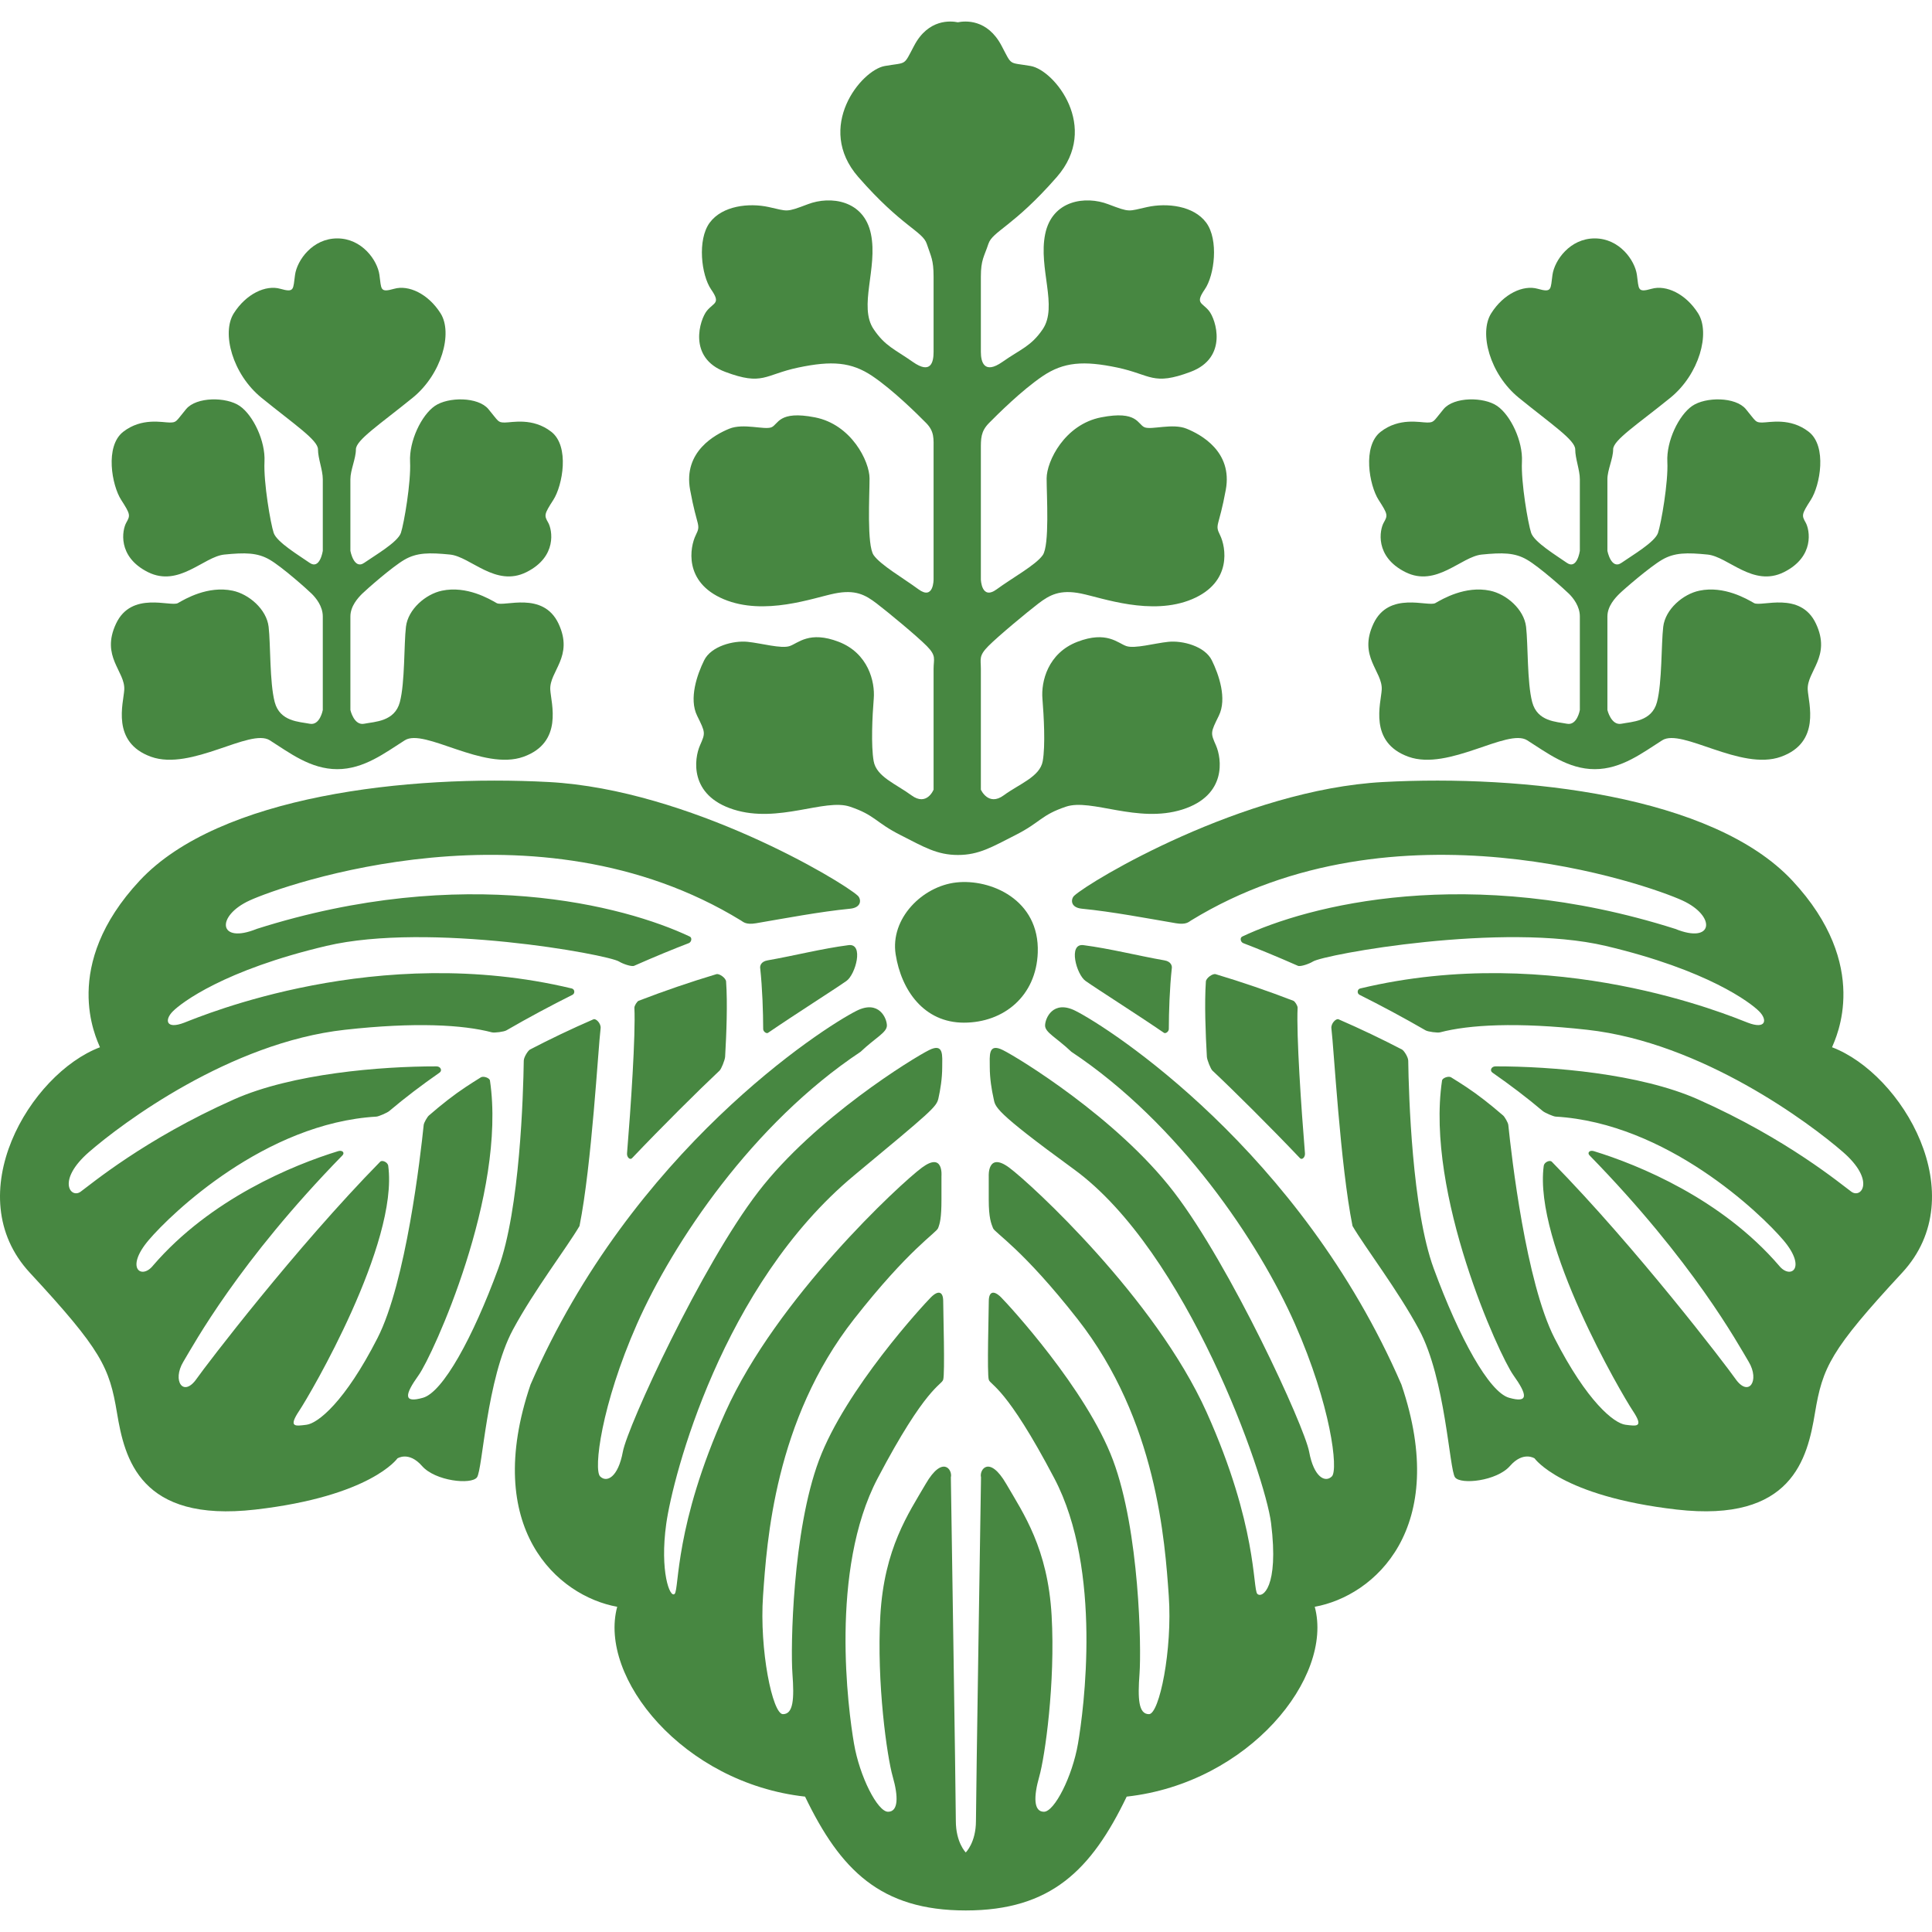 <!--?xml version="1.0" encoding="utf-8"?-->
<!-- Generator: Adobe Illustrator 18.1.1, SVG Export Plug-In . SVG Version: 6.00 Build 0)  -->

<svg version="1.1" id="_x32_" xmlns="http://www.w3.org/2000/svg" xmlns:xlink="http://www.w3.org/1999/xlink" x="0px" y="0px" viewBox="0 0 512 512" style="width: 256px; height: 256px; opacity: 1;" xml:space="preserve">
<style type="text/css">
	.st0{fill:#4B4B4B;}
</style>
<g>
	<path class="st0" d="M215.954,110.6c-9.668-1.886-9.66,1.872-11.521,2.639c-1.856,0.744-7.424-1.143-11.148,0.368
		c-3.716,1.51-12.256,6.036-10.4,16.192c1.86,10.17,2.976,9.042,1.488,12.05c-1.488,3.022-3.344,12.425,7.432,16.951
		c10.781,4.518,23.782-0.384,29.362-1.511c5.569-1.128,8.176,0.375,11.148,2.63c2.973,2.27,10.708,8.668,13.308,11.298
		c2.6,2.639,1.787,3.398,1.787,6.037c0,2.624,0,32.008,0,32.008s-1.787,4.518-5.875,1.503c-4.084-3.014-9.255-4.902-10.002-9.044
		c-0.74-4.141-0.353-12.042,0.02-16.56c0.376-4.526-1.48-12.058-9.281-15.072c-7.804-3.008-10.772,0.383-13,1.127
		c-2.228,0.76-7.432-0.744-11.149-1.127c-3.716-0.384-9.668,1.127-11.521,4.909c-1.856,3.758-4.084,10.163-1.856,14.68
		c2.228,4.518,2.228,4.518,0.74,7.901c-1.488,3.39-2.968,13.185,8.921,16.951c11.889,3.758,24.158-3.014,30.849-0.752
		c6.693,2.255,6.693,4.142,13.384,7.524c6.178,3.137,9.653,5.276,15.23,5.276c5.576,0,9.054-2.14,15.236-5.276
		c6.693-3.383,6.693-5.27,13.384-7.524c6.693-2.263,18.953,4.51,30.85,0.752c11.888-3.766,10.401-13.561,8.92-16.951
		c-1.488-3.383-1.488-3.383,0.74-7.901c2.228-4.518,0-10.922-1.848-14.68c-1.868-3.782-7.801-5.293-11.521-4.909
		c-3.716,0.383-8.913,1.886-11.141,1.127c-2.228-0.744-5.184-4.134-12.986-1.127c-7.812,3.014-9.633,10.546-9.25,15.072
		c0.365,4.518,0.821,12.418,0.076,16.56c-0.744,4.142-6.228,6.029-10.324,9.044c-4.084,3.014-6.068-1.503-6.068-1.503
		s0-29.384,0-32.008c0-2.639-0.621-3.398,1.983-6.037c2.608-2.63,10.313-9.028,13.289-11.298c2.968-2.255,5.679-3.758,11.264-2.63
		c5.568,1.127,18.626,6.029,29.415,1.511c10.773-4.526,8.943-13.93,7.451-16.951c-1.484-3.008-0.356-1.88,1.507-12.05
		c1.86-10.156-6.673-14.681-10.39-16.192c-3.716-1.511-9.28,0.376-11.132-0.368c-1.868-0.767-1.849-4.526-11.51-2.639
		c-9.668,1.872-14.45,11.659-14.45,16.185s0.821,17.702-1.036,20.341c-1.86,2.631-8.084,6.029-12.18,9.036
		c-4.085,3.014-4.212-2.638-4.212-2.638s0-31.264,0-34.262c0-3.014-0.065-4.894,2.171-7.164c2.228-2.255,8.636-8.652,14.217-12.426
		c5.568-3.758,10.888-4.134,19.808-2.255c8.917,1.888,9.347,4.894,19.379,1.128c10.033-3.758,6.72-13.93,4.86-16.192
		c-1.857-2.255-3.697-1.888-1.105-5.654c2.604-3.758,3.732-13.169,0.388-17.695c-3.34-4.51-10.394-5.27-15.598-4.142
		c-5.196,1.135-4.437,1.51-10.385-0.744c-5.941-2.27-14.819-1.135-16.687,7.9c-1.86,9.066,3.429,19.206-0.656,25.235
		c-3.068,4.526-5.856,5.269-10.684,8.659c-4.84,3.391-5.707,0-5.707-2.638c0-2.631,0-15.44,0-19.95c0-4.525,0.882-5.3,1.994-8.69
		c1.116-3.39,6.612-4.541,18.136-17.726c11.513-13.185-0.613-28.318-6.934-29.416c-5.998-1.035-4.828,0.085-7.712-5.368
		c-3.789-7.188-9.726-6.589-11.582-6.214c-1.853-0.376-7.812-0.974-11.594,6.214c-2.888,5.453-1.768,4.333-7.758,5.368
		c-6.32,1.097-18.546,16.231-7.034,29.416c11.521,13.185,17.039,14.336,18.155,17.726c1.112,3.39,1.799,4.165,1.799,8.69
		c0,4.51,0,17.319,0,19.95c0,2.638-0.671,6.029-5.504,2.638c-4.828-3.39-7.305-4.134-10.374-8.659
		c-4.084-6.029,1.14-16.169-0.721-25.235c-1.86-9.036-10.769-10.17-16.713-7.9c-5.948,2.255-5.2,1.879-10.405,0.744
		c-5.204-1.128-12.256-0.368-15.605,4.142c-3.344,4.526-2.228,13.937,0.364,17.695c2.612,3.766,0.756,3.399-1.112,5.654
		c-1.857,2.262-5.197,12.433,4.836,16.192c10.032,3.766,10.408,0.76,19.328-1.128c8.913-1.879,14.117-1.503,19.694,2.255
		c5.572,3.774,12.008,10.171,14.236,12.426c2.228,2.27,1.975,4.15,1.975,7.164c0,2.999,0,34.262,0,34.262s0.069,5.653-4.015,2.638
		c-4.084-3.007-10.002-6.404-11.862-9.036c-1.848-2.638-1.092-15.815-1.092-20.341S225.615,112.472,215.954,110.6z" style="fill: rgb(71, 135, 65);"></path>
	<path class="st0" d="M224.867,250.473c-7.072,0.92-14.178,2.754-21.453,4.035c-1.791,0.307-2.018,1.488-1.963,1.986
		c0.594,5.461,0.786,11.712,0.801,16.207c0,0.682,0.856,1.304,1.293,1.004c7.854-5.361,17.388-11.367,20.771-13.745
		C226.727,258.274,229.016,249.929,224.867,250.473z" style="fill: rgb(71, 135, 65);"></path>
	<path class="st0" d="M167.498,306.926c7.873-8.284,17.58-17.933,23.198-23.209c0.472-0.446,1.416-2.808,1.469-3.666
		c0.353-6.106,0.668-14.19,0.257-19.943c-0.065-0.943-1.806-2.171-2.581-1.941c-7.01,2.102-13.921,4.479-20.594,7.049
		c-0.414,0.153-1.154,1.326-1.128,1.856c0.352,7.233-0.959,26.539-1.948,38.581C166.09,306.696,166.964,307.494,167.498,306.926z" style="fill: rgb(71, 135, 65);"></path>
	<path class="st0" d="M159.168,272.518c0.157-1.273-1.236-2.684-1.891-2.393c-5.944,2.577-11.574,5.284-16.813,8.008
		c-0.552,0.299-1.642,2.01-1.66,2.961c-0.134,8.974-1.012,39.44-6.75,55.056c-6.784,18.454-14.692,32.775-19.954,34.271
		c-5.277,1.503-4.905-0.752-1.136-6.021c3.663-5.123,23.33-47.977,18.881-78.044c-0.108-0.705-1.733-1.265-2.409-0.851
		c-1.396,0.866-2.754,1.726-4.042,2.585c-3.03,1.994-6.312,4.564-9.742,7.54c-0.406,0.353-1.308,1.879-1.369,2.492
		c-0.848,8.261-4.683,41.703-12.242,56.483c-8.652,16.952-15.816,22.605-18.826,22.973c-3.011,0.375-4.898,0.752-1.884-3.766
		c2.819-4.218,26.336-44.288,23.551-64.874c-0.119-0.936-1.599-1.611-2.132-1.066c-22.367,22.788-46.076,53.852-48.656,57.533
		c-3.516,5.024-6.531,0.507-3.516-4.517c2.85-4.748,14.65-26.508,42.182-54.712c0.656-0.675-0.004-1.457-1.139-1.112
		c-11.889,3.651-33.837,12.626-49.078,30.335c-3.007,3.774-7.532,0.752-1.127-6.773c5.998-7.056,30.876-30.987,60.345-32.713
		c0.579-0.031,2.834-1.004,3.382-1.465c4.192-3.544,8.679-6.942,13.339-10.186c0.794-0.544,0.306-1.664-0.817-1.664
		c-14.788-0.016-38.259,1.902-53.653,8.751c-23.724,10.539-38.04,22.596-40.675,24.483c-2.634,1.872-6.397-3.014,2.263-10.546
		c8.659-7.532,37.285-29.001,67.789-32.384c18.638-2.078,31.363-1.326,38.96,0.675c0.702,0.185,3.222-0.153,3.85-0.522
		c5.91-3.42,11.82-6.573,17.507-9.419c0.733-0.368,0.618-1.488-0.168-1.68c-51.49-12.356-97.91,7.21-102.708,9.059
		c-4.897,1.886-5.277-0.76-3.014-3.014c2.255-2.263,13.557-10.93,40.675-17.327c27.107-6.397,74.554,2.255,77.569,4.142
		c0.92,0.583,3.298,1.434,3.992,1.127c5.511-2.431,10.439-4.456,14.47-5.998c0.748-0.292,0.939-1.435,0.28-1.749
		c-17.373-8.223-59.965-19.422-114.765-2.033c-10.166,4.142-10.926-3.39-1.886-7.532c8.905-4.088,76.003-27.92,130.209,5.308
		c0.633,0.383,1.308,1.181,3.996,0.729c7.578-1.289,17.02-3.084,24.917-3.851c3.183-0.306,2.956-2.6,2.056-3.443
		c-4.214-3.882-44.695-28.111-81.84-30.129c-37.159-2.002-87.372,3.521-108.456,26.109c-21.086,22.597-11.551,41.672-10.543,44.18
		c-18.574,7.034-37.653,39.172-18.574,59.758c19.076,20.58,21.082,25.098,23.092,37.155c2.005,12.042,6.025,29.116,36.652,25.603
		c30.631-3.521,37.66-13.561,37.66-13.561s3.01-2.009,6.528,2.018c3.508,4.003,13.055,5.016,14.554,3.006
		c1.507-2.01,2.508-26.11,9.541-39.164c5.665-10.508,14.236-21.66,17.634-27.444C156.817,308.774,158.528,277.61,159.168,272.518z" style="fill: rgb(71, 135, 65);"></path>
	<path class="st0" d="M82.056,191.796c-2.735-0.544-7.885-0.544-9.254-5.737c-1.366-5.186-1.074-15.31-1.615-19.951
		c-0.544-4.655-5.235-8.675-9.553-9.572c-6.566-1.373-12.575,2.194-14.488,3.29c-1.914,1.082-12.303-3.29-16.399,5.461
		c-4.104,8.744,2.462,12.579,2.186,17.496c-0.2,3.582-3.555,13.944,7.106,17.772c10.662,3.82,26.248-7.654,31.452-4.372
		c5.189,3.275,10.78,7.655,17.89,7.655c7.107,0,12.702-4.38,17.902-7.655c5.188-3.282,20.774,8.192,31.44,4.372
		c10.658-3.827,7.306-14.19,7.107-17.772c-0.273-4.917,6.29-8.752,2.194-17.496c-4.107-8.752-14.489-4.38-16.403-5.461
		c-1.917-1.096-7.92-4.663-14.485-3.29c-4.322,0.897-9.005,4.917-9.553,9.572c-0.548,4.64-0.246,14.765-1.615,19.951
		c-1.361,5.192-6.704,5.192-9.442,5.737c-2.735,0.56-3.666-3.636-3.666-3.636s0-22.052,0-24.79c0-2.738,2.013-4.924,3.106-6.013
		c1.1-1.089,7.934-7.118,11.21-9.02c3.283-1.917,6.616-1.917,12.08-1.373c5.473,0.552,12.058,8.752,20.261,4.656
		c8.207-4.104,6.846-11.214,5.752-13.132c-1.093-1.91-1.089-2.194,1.373-6.013c2.454-3.82,4.376-14.22-0.54-18.048
		c-4.917-3.828-10.386-2.454-12.299-2.454c-1.918,0-1.638-0.276-4.373-3.559c-2.726-3.282-10.653-3.282-14.209-0.821
		c-3.555,2.462-6.818,9.296-6.547,14.765c0.276,5.469-1.614,16.407-2.427,18.861c-0.821,2.469-6.984,6.021-9.722,7.938
		c-2.735,1.91-3.666-3.168-3.666-3.168s0-16.522,0-18.992c0-2.454,1.461-5.446,1.461-7.908c0-2.462,6.29-6.574,15.041-13.676
		c7.694-6.251,10.677-17.181,7.402-22.366c-3.29-5.208-8.494-7.609-12.318-6.512c-3.836,1.097-3.348,0.108-3.897-3.72
		c-0.541-3.827-4.614-9.634-11.172-9.634c-6.566,0-10.635,5.807-11.183,9.634c-0.548,3.828-0.073,4.817-3.904,3.72
		c-3.827-1.097-9.05,1.304-12.341,6.512c-3.275,5.185-0.341,16.115,7.352,22.366c8.747,7.102,14.972,11.214,14.972,13.676
		c0,2.462,1.273,5.453,1.273,7.908c0,2.47,0,18.992,0,18.992s-0.76,5.078-3.49,3.168c-2.735-1.917-8.706-5.469-9.526-7.938
		c-0.821-2.454-2.707-13.392-2.436-18.861c0.28-5.469-2.995-12.303-6.55-14.765c-3.556-2.462-11.483-2.462-14.217,0.821
		c-2.731,3.283-2.45,3.559-4.372,3.559c-1.914,0-7.379-1.373-12.296,2.454c-4.924,3.828-3.007,14.229-0.544,18.048
		c2.454,3.819,2.454,4.104,1.365,6.013c-1.093,1.918-2.462,9.028,5.737,13.132c8.207,4.096,14.765-4.104,20.234-4.656
		c5.472-0.544,8.755-0.544,12.038,1.373c3.275,1.902,10.032,7.931,11.126,9.02c1.096,1.089,2.93,3.275,2.93,6.013
		c0,2.738,0,24.79,0,24.79S84.786,192.356,82.056,191.796z" style="fill: rgb(71, 135, 65);"></path>
	<path class="st0" d="M284.978,267.862c-5.918-2.961-8.019,2.017-8.019,3.904c0,1.879,3.014,3.206,6.964,6.964
		c28.622,19.022,49.703,50.523,59.244,72.115c9.538,21.584,11.548,38.658,9.795,40.414c-1.756,1.757-4.771,0.254-6.025-6.527
		c-1.254-6.781-20.836-49.335-35.9-68.902c-15.057-19.589-41.212-35.536-45.227-37.53c-4.015-2.017-3.509,1.503-3.509,4.51
		c0,3.006,0.499,6.029,1.008,8.284c0.499,2.255-0.253,3.084,21.269,18.762c30.006,21.837,50.696,81.173,52.265,93.752
		c2.159,17.235-2.382,20.035-3.636,18.784c-1.257-1.258,0.077-18.079-13.472-48.199c-13.56-30.128-46.527-60.502-52.295-64.767
		c-5.779-4.273-5.412,2.255-5.412,2.255s0,3.015,0,6.274c0,4.772,0.641,6.282,1.14,7.532c0.502,1.258,7.858,5.522,22.412,24.1
		c21.031,26.83,23.141,58.999,24.157,73.312c1.001,14.297-2.489,31.371-5.25,31.371c-2.765,0-3.003-4.004-2.497-10.784
		c0.498-6.788,0.008-37.661-7.018-56.491c-7.037-18.831-27.663-41.166-29.669-43.184c-2.009-2.002-3.263-1.503-3.263,1.005
		c0,2.516-0.499,19.336,0,20.832c0.506,1.511,4.564,1.764,17.365,26.117c12.806,24.353,7.786,61.507,6.279,70.29
		c-1.507,8.79-6.263,18.079-9.032,18.079c-2.762,0-2.75-4.019-1.246-9.288c1.514-5.277,4.295-24.852,3.286-42.677
		c-1.004-17.833-7.49-27.114-12.008-34.892c-4.518-7.793-7.206-3.774-6.704-1.764c0,0-1.342,85.277-1.342,91.037
		c0,5.752-2.704,8.368-2.704,8.368s-2.627-2.616-2.627-8.368c0-5.76-1.32-91.037-1.32-91.037c0.499-2.01-2.17-6.029-6.681,1.764
		c-4.529,7.778-10.999,17.059-12.008,34.892c-1.008,17.825,1.776,37.4,3.291,42.677c1.507,5.269,1.511,9.288-1.25,9.288
		c-2.761,0-7.524-9.288-9.024-18.079c-1.515-8.783-6.532-45.936,6.27-70.29c12.802-24.353,16.871-24.606,17.365-26.117
		c0.506-1.496,0.008-18.316,0.008-20.832c0-2.508-1.261-3.007-3.263-1.005c-2.013,2.018-22.634,24.353-29.661,43.184
		c-7.034,18.83-7.54,49.702-7.034,56.491c0.503,6.78,0.25,10.784-2.516,10.784c-2.762,0-6.27-17.074-5.27-31.371
		c1.002-14.313,3.068-46.482,24.1-73.312c14.562-18.578,21.779-22.842,22.282-24.1c0.499-1.25,0.901-2.761,0.901-7.532
		c0-3.259,0-6.274,0-6.274s0.606-6.528-5.166-2.255c-5.775,4.265-38.528,34.639-52.077,64.767
		c-13.564,30.12-12.214,46.942-13.468,48.199c-1.262,1.25-3.977-6.021-2.224-18.577c1.756-12.556,14.8-63.249,49.825-92.349
		c20.476-17.005,21.796-18.117,22.301-20.372c0.507-2.255,1.008-5.277,1.008-8.284c0-3.007,0.507-6.527-3.509-4.51
		c-4.023,1.994-30.17,17.941-45.227,37.53c-15.064,19.566-34.646,62.121-35.9,68.902c-1.254,6.78-4.268,8.284-6.024,6.527
		c-1.753-1.756,0.257-18.83,9.786-40.414c9.55-21.592,30.631-53.092,59.252-72.115c3.95-3.758,6.964-5.086,6.964-6.964
		c0-1.887-2.102-6.865-8.019-3.904c-8.932,4.479-59.578,37.039-86.424,99.076c-12.947,38.121,7.145,56.007,22.972,58.876
		c-5.039,18.715,17.419,46.719,49.783,50.308c9.35,19.429,19.992,30.167,42.581,30.167c22.604,0,33.3-10.738,42.657-30.167
		c32.364-3.589,54.876-31.593,49.837-50.308c15.82-2.869,35.92-20.756,22.972-58.876
		C344.548,304.901,293.91,272.341,284.978,267.862z" style="fill: rgb(71, 135, 65);"></path>
	<path class="st0" d="M308.46,273.706c0.441,0.299,1.288-0.322,1.288-1.004c0.016-4.495,0.207-10.746,0.802-16.207
		c0.054-0.498-0.173-1.68-1.956-1.986c-7.287-1.281-14.39-3.114-21.462-4.035c-4.142-0.544-1.864,7.801,0.552,9.488
		C291.076,262.339,300.602,268.345,308.46,273.706z" style="fill: rgb(71, 135, 65);"></path>
	<path class="st0" d="M342.754,265.216c-6.673-2.57-13.584-4.948-20.595-7.049c-0.774-0.23-2.516,0.998-2.589,1.941
		c-0.395,5.752-0.088,13.837,0.265,19.943c0.053,0.858,0.997,3.221,1.469,3.666c5.619,5.276,15.325,14.925,23.202,23.209
		c0.53,0.568,1.408-0.23,1.324-1.273c-0.99-12.042-2.298-31.348-1.949-38.581C343.908,266.542,343.168,265.369,342.754,265.216z" style="fill: rgb(71, 135, 65);"></path>
	<path class="st0" d="M485.511,277.534c1.001-2.508,10.546-21.584-10.543-44.18c-21.093-22.588-71.298-28.111-108.452-26.109
		c-37.15,2.018-77.63,26.248-81.834,30.129c-0.912,0.843-1.131,3.137,2.045,3.443c7.896,0.767,17.338,2.562,24.916,3.851
		c2.688,0.452,3.371-0.346,3.989-0.729c54.212-33.228,121.311-9.396,130.216-5.308c9.039,4.142,8.28,11.675-1.887,7.532
		c-54.799-17.389-97.384-6.19-114.757,2.033c-0.668,0.314-0.476,1.457,0.28,1.749c4.031,1.541,8.952,3.567,14.47,5.998
		c0.694,0.307,3.068-0.544,3.984-1.127c3.014-1.887,50.462-10.539,77.576-4.142c27.107,6.397,38.408,15.064,40.667,17.327
		c2.255,2.255,1.876,4.901-3.014,3.014c-4.798-1.849-51.218-21.416-102.707-9.059c-0.782,0.192-0.902,1.312-0.169,1.68
		c5.683,2.846,11.59,5.998,17.507,9.419c0.629,0.368,3.149,0.706,3.85,0.522c7.598-2.001,20.322-2.753,38.976-0.675
		c30.494,3.383,59.106,24.852,67.767,32.384c8.667,7.532,4.905,12.418,2.262,10.546c-2.627-1.887-16.94-13.944-40.663-24.483
		c-15.398-6.849-38.868-8.767-53.664-8.751c-1.116,0-1.603,1.12-0.809,1.664c4.663,3.245,9.154,6.642,13.338,10.186
		c0.548,0.46,2.803,1.434,3.383,1.465c29.468,1.726,54.339,25.657,60.345,32.713c6.404,7.524,1.879,10.547-1.128,6.773
		c-15.24-17.71-37.181-26.684-49.077-30.335c-1.139-0.345-1.795,0.437-1.147,1.112c27.54,28.204,39.34,49.964,42.19,54.712
		c3.014,5.024,0,9.541-3.517,4.517c-2.581-3.681-26.297-34.746-48.66-57.533c-0.533-0.545-2.01,0.13-2.136,1.066
		c-2.776,20.587,20.748,60.656,23.559,64.874c3.014,4.518,1.128,4.142-1.891,3.766c-3.006-0.368-10.152-6.021-18.819-22.973
		c-7.559-14.78-11.394-48.222-12.242-56.483c-0.061-0.614-0.962-2.14-1.361-2.492c-3.436-2.976-6.727-5.546-9.742-7.54
		c-1.3-0.859-2.653-1.718-4.058-2.585c-0.667-0.414-2.292,0.146-2.4,0.851c-4.456,30.067,15.225,72.921,18.88,78.044
		c3.762,5.27,4.138,7.524-1.128,6.021c-5.269-1.496-13.181-15.816-19.962-34.271c-5.737-15.616-6.619-46.082-6.749-55.056
		c-0.016-0.951-1.109-2.662-1.661-2.961c-5.239-2.723-10.876-5.43-16.809-8.008c-0.66-0.291-2.052,1.12-1.894,2.393
		c0.64,5.093,2.351,36.257,5.599,52.387c3.39,5.783,11.969,16.935,17.626,27.444c7.033,13.054,8.031,37.154,9.542,39.164
		c1.507,2.009,11.041,0.997,14.554-3.006c3.516-4.027,6.527-2.018,6.527-2.018s7.03,10.04,37.661,13.561
		c30.627,3.512,34.646-13.561,36.644-25.603c2.017-12.057,4.023-16.575,23.099-37.155
		C523.164,316.706,504.084,284.568,485.511,277.534z" style="fill: rgb(71, 135, 65);"></path>
	<path class="st0" d="M415.233,191.796c-2.734-0.544-7.82-0.544-9.185-5.737c-1.369-5.186-1.078-15.31-1.622-19.951
		c-0.548-4.655-5.231-8.675-9.561-9.572c-6.558-1.373-12.568,2.194-14.485,3.29c-1.906,1.082-12.303-3.29-16.399,5.461
		c-4.103,8.744,2.462,12.579,2.19,17.496c-0.199,3.582-3.555,13.944,7.107,17.772c10.665,3.82,26.251-7.654,31.44-4.372
		c5.204,3.275,10.796,7.655,17.902,7.655c7.11,0,12.702-4.38,17.891-7.655c5.204-3.282,20.782,8.192,31.444,4.372
		c10.669-3.827,7.313-14.19,7.11-17.772c-0.265-4.917,6.293-8.752,2.182-17.496c-4.096-8.752-14.489-4.38-16.403-5.461
		c-1.91-1.096-7.934-4.663-14.493-3.29c-4.33,0.897-9.032,4.917-9.58,9.572c-0.545,4.64-0.288,14.765-1.654,19.951
		c-1.361,5.192-6.673,5.192-9.407,5.737c-2.735,0.56-3.732-3.636-3.732-3.636s0-22.052,0-24.79c0-2.738,2.074-4.924,3.172-6.013
		c1.092-1.089,8.046-7.118,11.321-9.02c3.283-1.917,6.585-1.917,12.054-1.373c5.472,0.552,12.038,8.752,20.241,4.656
		c8.199-4.104,6.838-11.214,5.752-13.132c-1.092-1.91-1.092-2.194,1.362-6.013c2.462-3.82,4.376-14.22-0.549-18.048
		c-4.916-3.828-10.381-2.454-12.303-2.454c-1.913,0-1.641-0.276-4.368-3.559c-2.735-3.282-10.669-3.282-14.232-0.821
		c-3.548,2.462-6.838,9.296-6.566,14.765c0.276,5.469-1.652,16.407-2.473,18.861c-0.821,2.469-6.946,6.021-9.68,7.938
		c-2.735,1.91-3.732-3.168-3.732-3.168s0-16.522,0-18.992c0-2.454,1.522-5.446,1.522-7.908c0-2.462,6.412-6.574,15.164-13.676
		c7.685-6.251,10.634-17.181,7.359-22.366c-3.283-5.208-8.498-7.609-12.337-6.512c-3.82,1.097-3.348,0.108-3.893-3.72
		c-0.548-3.827-4.618-9.634-11.176-9.634c-6.566,0-10.642,5.807-11.191,9.634c-0.54,3.828-0.072,4.817-3.908,3.72
		c-3.824-1.097-9.066,1.304-12.341,6.512c-3.283,5.185-0.361,16.115,7.325,22.366c8.744,7.102,14.949,11.214,14.949,13.676
		c0,2.462,1.224,5.453,1.224,7.908c0,2.47,0,18.992,0,18.992s-0.71,5.078-3.444,3.168c-2.734-1.917-8.64-5.469-9.461-7.938
		c-0.821-2.454-2.715-13.392-2.439-18.861c0.272-5.469-2.999-12.303-6.554-14.765c-3.548-2.462-11.474-2.462-14.209,0.821
		c-2.734,3.283-2.462,3.559-4.372,3.559c-1.914,0-7.379-1.373-12.307,2.454c-4.917,3.828-3.002,14.229-0.548,18.048
		c2.469,3.819,2.462,4.104,1.369,6.013c-1.093,1.918-2.462,9.028,5.745,13.132c8.2,4.096,14.749-4.104,20.218-4.656
		c5.465-0.544,8.733-0.544,12.015,1.373c3.283,1.902,10.018,7.931,11.111,9.02c1.092,1.089,2.876,3.275,2.876,6.013
		c0,2.738,0,24.79,0,24.79S417.968,192.356,415.233,191.796z" style="fill: rgb(71, 135, 65);"></path>
	<path class="st0" d="M253.426,233.86c-8.97,0.99-17.564,9.541-16.065,19.068c1.503,9.55,7.532,18.087,18.083,18.087
		c10.539,0,19.168-7.034,19.574-18.578C275.524,238.37,262.47,232.847,253.426,233.86z" style="fill: rgb(71, 135, 65);"></path>
</g>
</svg>
